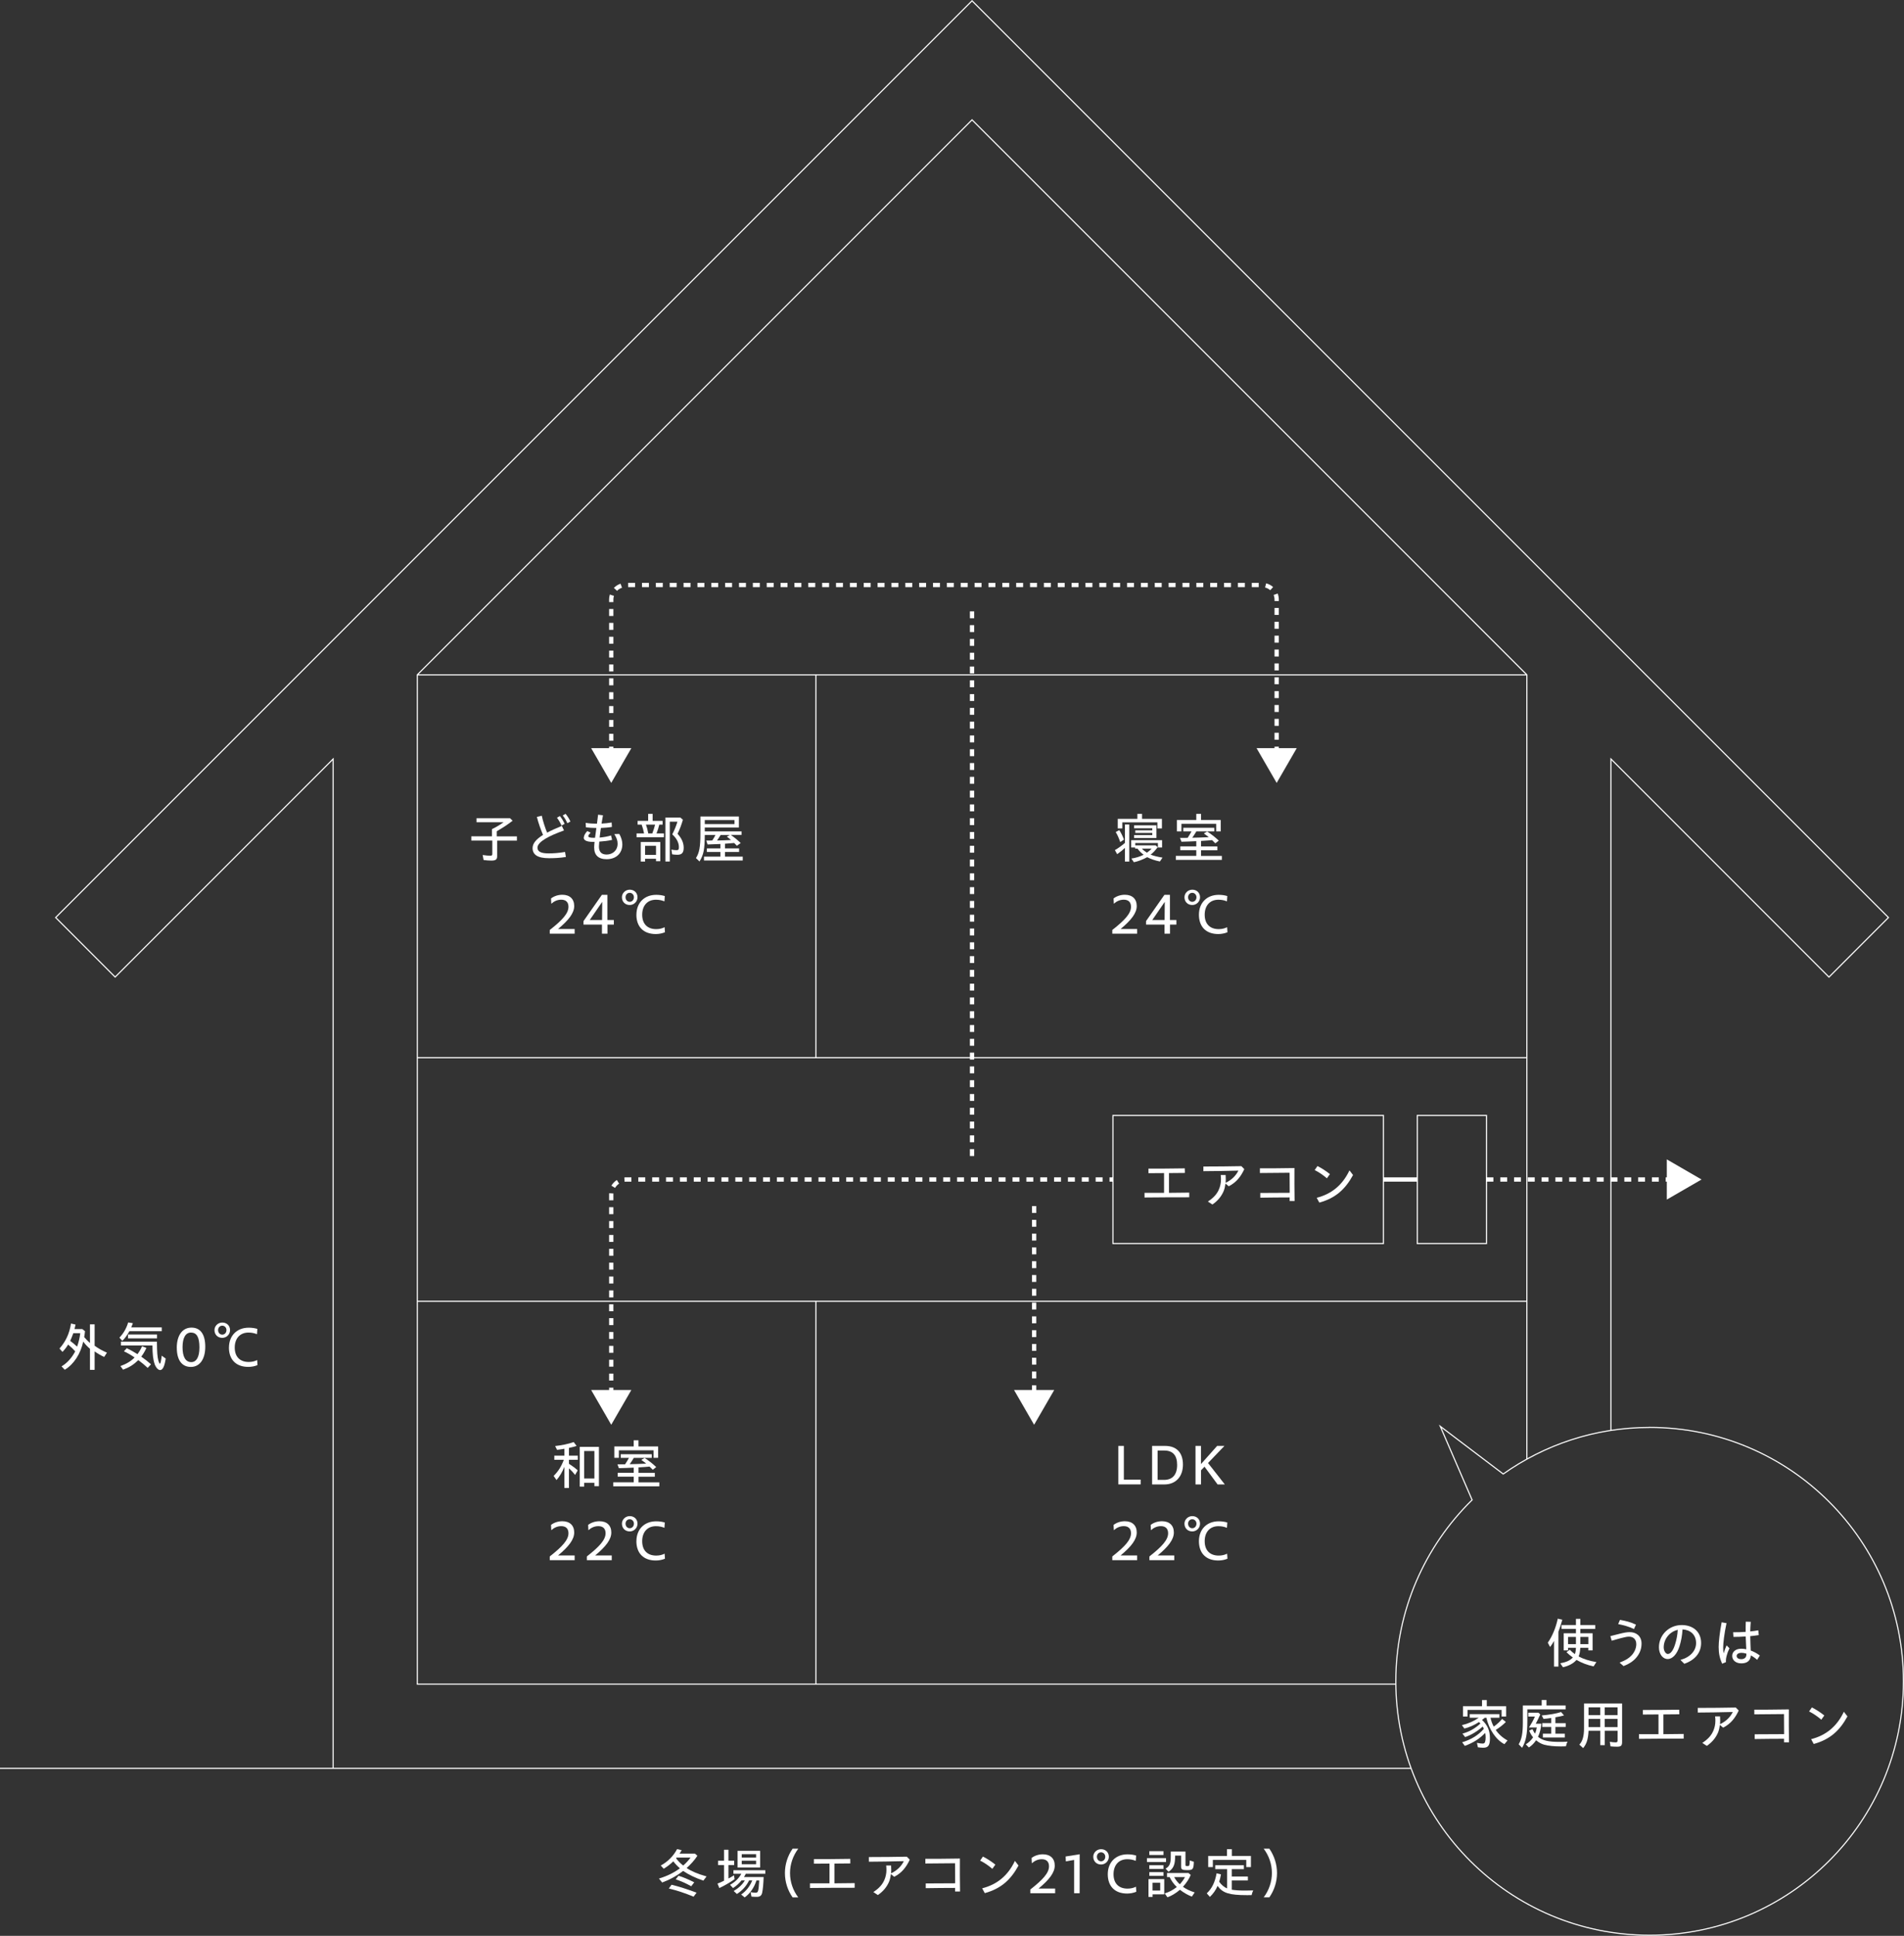 <?xml version="1.0" encoding="UTF-8"?>
<svg id="_レイヤー_2" data-name="レイヤー 2" xmlns="http://www.w3.org/2000/svg" viewBox="0 0 511.08 519.42">
  <rect x="0" y="0" width="511.08" height="519.42" fill="#333333" stroke="none"/>
  <defs>
    <style>
      .cls-1 {
        stroke-dasharray: 1.85 1.85;
      }

      .cls-1, .cls-2, .cls-3, .cls-4 {
        stroke-width: 1.15px;
      }

      .cls-1, .cls-2, .cls-3, .cls-4, .cls-5 {
        fill: none;
        stroke: #fff;
        stroke-miterlimit: 10;
      }

      .cls-2 {
        stroke-dasharray: 1.86 1.86;
      }

      .cls-6 {
        fill: #fff;
      }

      .cls-4 {
        stroke-dasharray: 1.86 1.86;
      }

      .cls-5 {
        stroke-width: .3px;
      }
    </style>
  </defs>
  <g id="_レイヤー_3" data-name="レイヤー 3">
    <g>
      <g>
        <path class="cls-6" d="M176.91,504.04c2.19-.67,3.96-1.54,5.6-2.74-.59-.49-1.29-1.22-1.78-1.87-.71.71-1.64,1.42-2.57,1.99l-.8-.87c1.86-.99,3.44-2.58,4.38-4.4l1.23.28c-.13.28-.25.46-.57.93h4.15l.65.57c-.77,1.19-1.76,2.28-2.89,3.29,1.28.87,2.96,1.58,5.35,2.26l-.86,1.12c-2.06-.68-3.93-1.58-5.43-2.6-1.68,1.31-3.57,2.35-5.63,3.11l-.86-1.06ZM179.52,506.73l.74-1.02c1.86.44,4.21,1.19,6.72,2.13l-.81,1.07c-2.25-.94-4.54-1.7-6.65-2.19ZM181.38,504.26l.75-.96c1.15.33,2.74,1,4.22,1.76l-.8,1.06c-1.41-.8-2.83-1.42-4.18-1.86ZM185.35,498.42h-3.73l-.15.17c.46.67,1.09,1.32,1.92,1.96.75-.64,1.47-1.42,1.96-2.13Z"/>
        <path class="cls-6" d="M192.59,505.4c.57-.2,1.07-.44,1.76-.77v-4.21h-1.61v-1.15h1.61v-2.95h1.18v2.95h1.54v1.15h-1.54v3.61c.57-.28,1.06-.58,1.49-.87l.16,1.06c-1.07.78-2.67,1.71-4.09,2.38l-.49-1.2ZM198.96,508.32c1.32-.9,2.32-2.18,2.96-3.77h-.84c-.73,1.48-1.77,2.67-3.27,3.64l-.87-.8c1.31-.77,2.34-1.73,2.99-2.84h-.89c-.64.8-1.44,1.51-2.28,2.05l-.8-.87c1.39-.78,2.31-1.68,3.03-2.96h-2.12v-.96h8.56v.96h-5.25c-.1.25-.2.41-.48.87h5.28c-.06,1.8-.19,3.18-.38,4.14-.16.84-.59,1.18-1.47,1.18-.51,0-1.03-.03-1.42-.07l-.23-1.2c.48.1.93.16,1.32.16.71,0,.8-.25,1-3.28h-.75c-.61,1.9-1.7,3.48-3.16,4.54l-.94-.77ZM197.98,496.61h6.07v4.48h-6.07v-4.48ZM202.95,498.42v-.91h-3.85v.91h3.85ZM202.95,500.21v-.94h-3.85v.94h3.85Z"/>
        <path class="cls-6" d="M210.69,502.58c0-2.35.74-4.64,2.06-6.54h1.52c-1.42,1.89-2.21,4.19-2.21,6.53s.78,4.66,2.21,6.53h-1.52c-1.32-1.87-2.06-4.19-2.06-6.52Z"/>
        <path class="cls-6" d="M217.41,505.33h5.25v-5.3c-1.49.01-2.87.03-4.19.03v-1.23c2.84.01,5.98-.01,9.75-.07l.03,1.23-4.27.04v5.3c1.77-.01,3.58-.03,5.44-.06v1.25c-3.92,0-7.86.01-12,.06v-1.25Z"/>
        <path class="cls-6" d="M234.43,507.67c1.6-1.04,2.47-2.09,2.97-3.28.33-.75.54-1.7.54-2.64,0-.32-.01-.65-.07-1.2h1.32c.04.61.04.9.04,1.23,0,.28-.01.57-.04.87,1.73-.83,2.79-1.99,3.42-3.27-3.08.07-6.97.15-9.39.15v-1.25c3.48,0,7.12-.04,10.2-.1l.78.8c-.86,1.86-2.06,3.54-4.18,4.6l-.87-.73c-.09.71-.26,1.44-.48,1.99-.61,1.45-1.6,2.66-3.03,3.63l-1.22-.8Z"/>
        <path class="cls-6" d="M248.48,505.36c2.45,0,5.17-.01,7.91-.04,0-1.77-.01-3.6-.03-5.38-3.08.03-5.69.06-7.97.07v-1.26c2.13.01,5.21,0,9.27-.07-.03,2.9,0,5.94.04,8.84h-1.33v-.96c-2.5,0-5.25.03-7.88.07v-1.26Z"/>
        <path class="cls-6" d="M263.09,499.24l.75-1.09c1.2.62,2.1,1.19,3.34,2.16l-.81,1.13c-1.09-.94-2.19-1.67-3.28-2.21ZM263.64,506.67c3.99-1.03,6.89-3.37,8.79-7.36l.96,1.25c-2.09,3.83-4.69,6.2-9.05,7.4l-.7-1.29Z"/>
        <path class="cls-6" d="M276.56,506.99c3.44-2.7,5.02-4.47,5.02-6.23,0-1.31-.78-1.9-1.94-1.9-1.03,0-1.93.42-2.67,1.09l-.07-1.42c.74-.58,1.83-.99,3.03-.99,1.99,0,3.19,1.12,3.19,3.02s-1.48,3.79-4.34,6.17h4.45v1.26h-6.67v-1Z"/>
        <path class="cls-6" d="M288.32,499.05l-2.22.39-.06-1.31,3.77-.6v.81s-.01,9.64-.01,9.64h-1.48v-8.94Z"/>
        <path class="cls-6" d="M293.46,498.19c0-1.1.94-2.02,2.09-2.02,1.22,0,2.09.84,2.09,2.02s-.94,2.09-2.09,2.09c-1.22,0-2.09-.87-2.09-2.09ZM296.68,498.19c0-.65-.49-1.18-1.13-1.18s-1.12.52-1.12,1.18c0,.7.48,1.23,1.12,1.23s1.13-.52,1.13-1.23ZM297.35,502.89c0-3.19,2.12-5.34,5.31-5.34.86,0,1.65.12,2.31.33l-.1,1.42c-.71-.29-1.44-.44-2.28-.44-2.26,0-3.69,1.55-3.69,4.03s1.42,3.86,3.76,3.86c.84,0,1.58-.17,2.26-.51l.09,1.35c-.75.32-1.64.48-2.47.48-3.26,0-5.19-1.93-5.19-5.2Z"/>
        <path class="cls-6" d="M307.87,498.57h5.12v1.04h-5.12v-1.04ZM308.27,504.2h4.24v4.08h-3.13v.7h-1.1v-4.77ZM308.51,496.7h3.79v1.02h-3.79v-1.02ZM308.51,500.47h3.79v1h-3.79v-1ZM308.51,502.33h3.79v.99h-3.79v-.99ZM311.43,507.26v-2.08h-2.06v2.08h2.06ZM312.63,508.02c1.09-.29,2.18-.86,3.25-1.7-.83-.8-1.49-1.74-1.92-2.67h-.7v-1.09h5.75l.61.52c-.42,1.03-1.13,2.13-2.09,3.18.78.58,1.93,1.13,3.15,1.51l-.75,1.12c-1-.36-2.16-1.02-3.21-1.83-1.09.93-2.23,1.62-3.35,2.02l-.74-1.06ZM312.85,501.39c1.04-.55,1.41-1.36,1.41-3.11v-1.47h3.95v3.51c0,.33.04.38.46.38s.49-.03.58-.26c.06-.19.09-.49.12-1.25l1.09.36c-.07,2.03-.25,2.23-1.78,2.23-1.31,0-1.64-.17-1.64-.89v-3h-1.61c.03,2.38-.41,3.45-1.78,4.34l-.78-.86ZM318.08,503.65h-2.9c.32.65.87,1.36,1.51,1.93.61-.67,1.04-1.26,1.39-1.93Z"/>
        <path class="cls-6" d="M323.92,508.02c1.36-1.25,2.22-2.97,2.64-5.38l1.18.29c-.13.73-.26,1.31-.48,1.97.57.83,1.31,1.45,2.13,1.8v-5.17h-3.19v-1.06h7.69v1.06h-3.25v1.97h4.32v1.07h-4.32v2.47c.97.16,2.13.23,3.6.23.61,0,1.36-.01,2.16-.04-.22.44-.29.67-.44,1.26-.62.01-.91.01-1.25.01-4.72,0-6.49-.55-7.89-2.48-.45,1.1-1.16,2.1-2.06,2.95l-.84-.96ZM324.31,497.98h5.04v-1.81h1.31v1.81h5.12v2.99h-1.25v-1.92h-8.97v1.92h-1.25v-2.99Z"/>
        <path class="cls-6" d="M341.41,502.56c0-2.34-.78-4.64-2.21-6.53h1.52c1.32,1.9,2.06,4.19,2.06,6.54s-.74,4.64-2.06,6.52h-1.52c1.42-1.87,2.21-4.19,2.21-6.53Z"/>
      </g>
      <g>
        <path class="cls-6" d="M24.15,361.9c-.62-.51-1.32-1.25-1.81-1.92-.71,3.29-2.55,6.11-4.96,7.55l-.86-.91c1.48-.87,2.76-2.28,3.67-4.03-.57-.64-1.07-1.12-1.9-1.81-.44.71-.94,1.36-1.52,1.96l-.8-.9c1.68-1.9,2.67-4.03,3.09-6.72l1.22.29c-.07.35-.17.8-.28,1.2h2.09l.73.58c-.07.61-.12,1.04-.22,1.58.41.48,1.03,1.13,1.55,1.6v-5.02h1.25v5.73c1.02.75,2.16,1.38,3.31,1.86l-.74,1.15c-.83-.35-1.74-.9-2.57-1.48v4.95h-1.25v-5.65ZM21.54,357.72h-1.86c-.38,1.04-.57,1.49-.84,2.06.61.45,1.07.83,1.86,1.54.44-1.25.73-2.52.84-3.6Z"/>
        <path class="cls-6" d="M32.05,358.91c1.06-1.07,1.89-2.5,2.35-4.08l1.26.2c-.1.32-.2.57-.44,1.13h8.2v1.03h-8.69c-.57,1.04-1.22,1.94-1.9,2.58l-.78-.87ZM32.33,366.54c1.61-.58,2.86-1.33,3.8-2.31-1.03-.7-1.87-1.19-2.87-1.65l.77-.84c.93.45,1.86.97,2.87,1.6.52-.7.94-1.39,1.22-2.12l1.18.45c-.38.84-.83,1.61-1.38,2.34.96.67,1.81,1.34,2.61,2.05l-.89.97c-.77-.73-1.57-1.39-2.51-2.09-1.32,1.26-2.37,1.93-4.09,2.57l-.71-.96ZM41.5,365.96c-.39-1.09-.58-2.64-.58-4.95h-8.46v-1.02h9.66c.03,2.95.12,4.03.38,5.05.15.54.29.86.42.86.16,0,.35-.8.49-2.15l1.07.78c-.32,2.12-.8,3.08-1.51,3.08-.54,0-1.13-.67-1.48-1.65ZM34.36,358.07h7.79v1.03h-7.79v-1.03Z"/>
        <path class="cls-6" d="M47.45,361.65c0-3.4,1.54-5.43,3.95-5.43s3.7,1.81,3.7,5.14-1.48,5.41-3.87,5.41-3.77-1.81-3.77-5.12ZM53.53,361.55c0-2.83-.75-4-2.28-4-1.41,0-2.25,1.36-2.25,3.95s.83,3.98,2.34,3.98c1.36,0,2.19-1.33,2.19-3.92Z"/>
        <path class="cls-6" d="M57.57,356.88c0-1.1.94-2.02,2.09-2.02,1.22,0,2.09.84,2.09,2.02s-.94,2.09-2.09,2.09c-1.22,0-2.09-.87-2.09-2.09ZM60.79,356.88c0-.65-.49-1.18-1.13-1.18s-1.12.52-1.12,1.18c0,.7.48,1.23,1.12,1.23s1.13-.52,1.13-1.23ZM61.46,361.58c0-3.19,2.12-5.34,5.31-5.34.86,0,1.65.12,2.31.33l-.1,1.42c-.71-.29-1.44-.44-2.28-.44-2.26,0-3.69,1.55-3.69,4.03s1.42,3.86,3.76,3.86c.84,0,1.58-.17,2.26-.51l.09,1.35c-.75.32-1.64.48-2.47.48-3.27,0-5.2-1.93-5.2-5.2Z"/>
      </g>
      <path class="cls-5" d="M432.42,383.81v-180.16l58.52,58.52,15.97-15.98L260.92.21,14.94,246.19l15.97,15.97,58.51-58.51v270.83M374.67,451.89H112.02V181.05L260.92,32.15l148.92,148.91v210.46"/>
      <line class="cls-5" x1="112.02" y1="181.07" x2="409.83" y2="181.07"/>
      <line class="cls-5" x1="112.02" y1="283.8" x2="409.83" y2="283.8"/>
      <line class="cls-5" y1="474.47" x2="378.77" y2="474.47"/>
      <line class="cls-5" x1="219.02" y1="181.07" x2="219.02" y2="283.8"/>
      <line class="cls-5" x1="219.02" y1="349.15" x2="219.02" y2="451.89"/>
      <g>
        <path class="cls-6" d="M129.81,230.76l-.25-1.35c.86.13,1.52.19,2.05.19.42,0,.54-.12.54-.51v-3.54h-5.64v-1.15h5.54v-1.93c.96-.45,2.13-1.13,3.12-1.84h-7.26v-1.1h8.98l.71.68c-1.2.96-2.71,1.94-4.25,2.82v1.38h5.4v1.15h-5.3v4.19c0,.87-.41,1.16-1.55,1.16-.62,0-1.36-.06-2.09-.15Z"/>
        <path class="cls-6" d="M142.96,227.56c0-1.26.97-2.39,2.8-3.54-.58-1.36-1.23-3.13-1.65-4.83l1.32-.32c.29,1.42.89,3.24,1.42,4.54,1.12-.59,2.47-1.19,3.96-1.81l.58,1.23c-3.89,1.38-7.12,3.03-7.12,4.61,0,1.03.9,1.54,2.96,1.54,1.32,0,2.82-.1,4.44-.39l.23,1.35c-1.67.28-3.29.33-4.54.33-3.03,0-4.4-.93-4.4-2.71ZM149.51,219.41l.77-.46c.51.62.89,1.28,1.28,2.09l-.83.48c-.38-.84-.75-1.48-1.22-2.1ZM151.04,218.81l.77-.45c.54.64.93,1.28,1.31,2.06l-.83.46c-.36-.81-.75-1.47-1.25-2.08Z"/>
        <path class="cls-6" d="M156.71,224.75c0-.48.35-1.16.93-1.76l.91.44c-.41.39-.64.71-.64.91,0,.32.45.46,1.52.46h.29l.17-1.22c.06-.44.13-.93.19-1.42-.97-.01-2.02-.07-2.8-.17l-.07-1.2c1,.16,2.03.22,3.03.22.13-.93.23-1.81.3-2.42l1.31.17c-.1.52-.25,1.35-.38,2.22.9-.04,1.81-.13,2.71-.29l.07,1.19c-.86.15-1.96.23-2.96.28-.09.51-.15,1.02-.2,1.45l-.13,1.13c1.07-.1,2.19-.29,3.06-.57l.28,1.19c-1.09.25-2.34.39-3.44.46-.06.58-.09,1.02-.09,1.31,0,1.38.62,2.16,2.08,2.16,1.52-.01,2.93-1.04,2.93-2.92,0-.87-.3-1.64-.89-2.57l1.33-.04c.62,1.02.83,2.03.83,2.8,0,2.52-1.8,3.98-4.21,3.98-2.25,0-3.35-1.13-3.35-3.13,0-.36.03-.87.1-1.52h-.44c-1.83,0-2.47-.51-2.47-1.13Z"/>
        <path class="cls-6" d="M170.88,223.62h2c-.16-.83-.35-1.52-.64-2.35h-1.09v-1.02h2.83v-1.87h1.2v1.87h2.68v1.02h-.89c-.19.81-.42,1.52-.75,2.35h1.99v1.02h-7.34v-1.02ZM172,225.92h5.24v5.15h-1.15v-.65h-2.93v.75h-1.16v-5.25ZM176.09,229.39v-2.44h-2.93v2.44h2.93ZM175.1,223.62c.32-.87.52-1.49.74-2.35h-2.45c.25.67.42,1.29.62,2.35h1.09ZM178.64,219.35h3.96l.71.6c-.42,1.45-.89,2.67-1.44,3.77,1.12,1.22,1.65,2.44,1.65,3.76s-.51,1.87-1.67,1.87c-.46,0-.99-.04-1.44-.12l-.19-1.28c.39.1.89.17,1.36.17.52,0,.65-.16.65-.83,0-1.18-.61-2.35-1.78-3.42.59-1.12,1.04-2.25,1.39-3.4h-2.05v10.69h-1.18v-11.83Z"/>
        <path class="cls-6" d="M186.81,230.23c.9-1.38,1.2-3,1.2-6.59v-4.56h10.33v2.96h-9.16v1.04h9.87v.94h-2.89c1.02.71,1.9,1.44,2.66,2.18l-1.02.73c-.32-.33-.48-.51-.73-.74-.48.04-.75.07-2.47.2v1.25h3.79v.96h-3.79v1.25h4.77v1.03h-10.4v-1.03h4.4v-1.25h-3.63v-.96h3.63v-1.18c-.89.04-2.32.1-3.44.13l-.35-1.06c1.13,0,1.25,0,1.6-.01.33-.49.61-.94.87-1.49h-2.87c-.01,3.79-.32,5.35-1.42,7.12l-.96-.93ZM197.15,221.12v-1.09h-7.97v1.09h7.97ZM196.23,225.39c-.54-.46-.61-.52-1.13-.91l.83-.44h-2.5c-.38.64-.68,1.09-.96,1.48,1.1-.01,2.82-.07,3.76-.13Z"/>
        <path class="cls-6" d="M147.57,249.53c3.44-2.7,5.02-4.47,5.02-6.23,0-1.31-.78-1.9-1.94-1.9-1.03,0-1.93.42-2.67,1.09l-.07-1.42c.74-.58,1.83-.99,3.03-.99,1.99,0,3.19,1.12,3.19,3.02s-1.48,3.79-4.34,6.17h4.46v1.26h-6.68v-1Z"/>
        <path class="cls-6" d="M161.58,248.08h-4.95v-.94l4.93-7.04h1.48v6.76h1.73v1.22h-1.71v2.45h-1.48v-2.45ZM161.61,246.86l.04-4.88-3.35,4.88h3.31Z"/>
        <path class="cls-6" d="M166.94,240.74c0-1.1.94-2.02,2.09-2.02,1.22,0,2.09.84,2.09,2.02s-.94,2.09-2.09,2.09c-1.22,0-2.09-.87-2.09-2.09ZM170.16,240.74c0-.65-.49-1.18-1.13-1.18s-1.12.52-1.12,1.18c0,.7.48,1.23,1.12,1.23s1.13-.52,1.13-1.23ZM170.83,245.44c0-3.19,2.12-5.34,5.31-5.34.86,0,1.65.12,2.31.33l-.1,1.42c-.71-.29-1.44-.44-2.28-.44-2.26,0-3.69,1.55-3.69,4.03s1.42,3.86,3.76,3.86c.84,0,1.58-.17,2.26-.51l.09,1.35c-.75.32-1.64.48-2.47.48-3.27,0-5.2-1.93-5.2-5.2Z"/>
      </g>
      <g>
        <path class="cls-6" d="M301.96,227.51c-.57.54-1.1.99-2.08,1.68l-.62-1.09c.84-.48,1.67-1.06,2.7-1.93v-4.95h1.16v9.95h-1.16v-3.67ZM299.48,223.25l.96-.52c.49.74.91,1.6,1.26,2.55l-1,.67c-.38-1.09-.78-2.02-1.22-2.7ZM300.03,219.71h5.27v-1.33h1.25v1.33h5.34v2.58h-1.22v-1.64h-9.42v1.64h-1.22v-2.58ZM303.68,230.36c1.04-.13,2.34-.52,3.31-1.02-.61-.42-1.23-1.04-1.67-1.65h-.62v-.3h-1.06v-1.96h8.29v1.96h-1.12v-1.19h-6.08v.62h5.46l.57.49c-.68.91-1.25,1.52-1.9,2,.75.32,1.86.59,3.19.8l-.71,1.04c-1.39-.28-2.55-.7-3.4-1.16-1.12.62-2.41,1.12-3.58,1.36l-.67-1ZM304.42,224.07h4.88v-.57h-4.56v-.71h4.56v-.54h-4.88v-.8h5.99v3.4h-5.99v-.78ZM309.11,227.69h-2.6c.3.36.73.7,1.35,1.1.54-.38,1.02-.78,1.25-1.1Z"/>
        <path class="cls-6" d="M315.61,229.64h5.5v-1.52h-4.3v-1.03h4.3v-1.39c-1.12.06-2.58.12-3.98.15l-.39-1.03h.74c.65,0,.9,0,1.31-.01.36-.54.71-1.12,1.04-1.73h-2.21v-.97h8.33v.97h-4.82c-.44.73-.75,1.23-1.1,1.7,1.1-.01,2.6-.07,4.43-.15-.51-.42-.74-.58-1.32-1l.89-.52c1.03.65,2.09,1.47,3.12,2.44l-.93.73c-.28-.29-.55-.57-.86-.86-.52.06-1.52.13-2.97.22v1.47h4.38v1.03h-4.38v1.52h5.59v1.06h-12.36v-1.06ZM315.91,220.02h5.2v-1.65h1.28v1.65h5.28v3.05h-1.22v-2.02h-9.32v2.02h-1.22v-3.05Z"/>
        <path class="cls-6" d="M298.57,249.53c3.44-2.7,5.02-4.47,5.02-6.23,0-1.31-.78-1.9-1.94-1.9-1.03,0-1.93.42-2.67,1.09l-.07-1.42c.74-.58,1.83-.99,3.03-.99,1.99,0,3.19,1.12,3.19,3.02s-1.48,3.79-4.34,6.17h4.45v1.26h-6.67v-1Z"/>
        <path class="cls-6" d="M312.58,248.08h-4.95v-.94l4.93-7.04h1.48v6.76h1.73v1.22h-1.71v2.45h-1.48v-2.45ZM312.61,246.86l.04-4.88-3.35,4.88h3.31Z"/>
        <path class="cls-6" d="M317.94,240.74c0-1.1.94-2.02,2.09-2.02,1.22,0,2.09.84,2.09,2.02s-.94,2.09-2.09,2.09c-1.22,0-2.09-.87-2.09-2.09ZM321.16,240.74c0-.65-.49-1.18-1.13-1.18s-1.12.52-1.12,1.18c0,.7.48,1.23,1.12,1.23s1.13-.52,1.13-1.23ZM321.82,245.44c0-3.19,2.12-5.34,5.31-5.34.86,0,1.65.12,2.31.33l-.1,1.42c-.71-.29-1.44-.44-2.28-.44-2.26,0-3.69,1.55-3.69,4.03s1.42,3.86,3.76,3.86c.84,0,1.58-.17,2.26-.51l.09,1.35c-.75.32-1.64.48-2.47.48-3.26,0-5.19-1.93-5.19-5.2Z"/>
      </g>
      <line class="cls-5" x1="112.02" y1="349.15" x2="409.83" y2="349.15"/>
      <g>
        <path class="cls-6" d="M151.5,393.56c-.55,1.38-1.28,2.6-2.12,3.57l-.77-1.12c1.22-1.19,2.09-2.57,2.73-4.32h-2.55v-1.12h2.71v-1.84c-.65.12-1.36.22-1.97.29l-.52-1.02c1.9-.22,3.57-.57,4.98-1.07l.78,1.03c-.46.17-1.19.36-2.05.54v2.07h2.37v1.12h-2.37v1.07c.93.59,1.64,1.12,2.35,1.76l-.7,1.23c-.54-.7-1-1.19-1.65-1.77v5.28h-1.22v-5.7ZM155.62,388.21h5.15v10.56h-1.22v-.91h-2.74v1.03h-1.19v-10.68ZM159.55,396.71v-7.37h-2.74v7.37h2.74Z"/>
        <path class="cls-6" d="M164.61,397.73h5.5v-1.52h-4.3v-1.03h4.3v-1.39c-1.12.06-2.58.12-3.98.15l-.39-1.03h.74c.65,0,.9,0,1.31-.01.36-.54.71-1.12,1.04-1.73h-2.21v-.97h8.33v.97h-4.82c-.44.73-.75,1.23-1.1,1.7,1.1-.01,2.6-.07,4.43-.15-.51-.42-.74-.58-1.32-1l.89-.52c1.03.65,2.09,1.47,3.12,2.44l-.93.73c-.28-.29-.55-.57-.86-.86-.52.06-1.52.13-2.97.22v1.47h4.38v1.03h-4.38v1.52h5.59v1.06h-12.36v-1.06ZM164.91,388.11h5.19v-1.65h1.28v1.65h5.28v3.05h-1.22v-2.02h-9.32v2.02h-1.22v-3.05Z"/>
        <path class="cls-6" d="M147.57,417.62c3.44-2.7,5.02-4.47,5.02-6.23,0-1.31-.78-1.9-1.94-1.9-1.03,0-1.93.42-2.67,1.09l-.07-1.42c.74-.58,1.83-.99,3.03-.99,1.99,0,3.19,1.12,3.19,3.02s-1.48,3.79-4.34,6.17h4.46v1.26h-6.68v-1Z"/>
        <path class="cls-6" d="M157.53,417.62c3.44-2.7,5.02-4.47,5.02-6.23,0-1.31-.78-1.9-1.94-1.9-1.03,0-1.93.42-2.67,1.09l-.07-1.42c.74-.58,1.83-.99,3.03-.99,1.99,0,3.19,1.12,3.19,3.02s-1.48,3.79-4.34,6.17h4.46v1.26h-6.68v-1Z"/>
        <path class="cls-6" d="M166.94,408.82c0-1.1.94-2.02,2.09-2.02,1.22,0,2.09.84,2.09,2.02s-.94,2.09-2.09,2.09c-1.22,0-2.09-.87-2.09-2.09ZM170.16,408.82c0-.65-.49-1.18-1.13-1.18s-1.12.52-1.12,1.18c0,.7.48,1.23,1.12,1.23s1.13-.52,1.13-1.23ZM170.83,413.53c0-3.19,2.12-5.34,5.31-5.34.86,0,1.65.12,2.31.33l-.1,1.42c-.71-.29-1.44-.44-2.28-.44-2.26,0-3.69,1.55-3.69,4.03s1.42,3.86,3.76,3.86c.84,0,1.58-.17,2.26-.51l.09,1.35c-.75.32-1.64.48-2.47.48-3.27,0-5.2-1.93-5.2-5.2Z"/>
      </g>
      <g>
        <path class="cls-6" d="M300.19,387.96h1.48v9.05h4.51v1.28h-5.99v-10.33Z"/>
        <path class="cls-6" d="M309.25,387.96h3.48c3.08,0,4.8,1.8,4.8,5.01s-1.9,5.33-4.96,5.33h-3.32v-10.33ZM310.73,389.2v7.88h1.73c2.28,0,3.51-1.41,3.51-4.02s-1.18-3.86-3.47-3.86h-1.77Z"/>
        <path class="cls-6" d="M320.89,387.96h1.48v4.88l4.34-4.88h1.96l-4.41,4.59,4.51,5.75h-1.94l-3.51-4.76-.94.97v3.79h-1.48v-10.33Z"/>
        <path class="cls-6" d="M298.57,417.62c3.44-2.7,5.02-4.47,5.02-6.23,0-1.31-.78-1.9-1.94-1.9-1.03,0-1.93.42-2.67,1.09l-.07-1.42c.74-.58,1.83-.99,3.03-.99,1.99,0,3.19,1.12,3.19,3.02s-1.48,3.79-4.34,6.17h4.45v1.26h-6.67v-1Z"/>
        <path class="cls-6" d="M308.53,417.62c3.44-2.7,5.02-4.47,5.02-6.23,0-1.31-.78-1.9-1.94-1.9-1.03,0-1.93.42-2.67,1.09l-.07-1.42c.74-.58,1.83-.99,3.03-.99,1.99,0,3.19,1.12,3.19,3.02s-1.48,3.79-4.34,6.17h4.45v1.26h-6.67v-1Z"/>
        <path class="cls-6" d="M317.94,408.82c0-1.1.94-2.02,2.09-2.02,1.22,0,2.09.84,2.09,2.02s-.94,2.09-2.09,2.09c-1.22,0-2.09-.87-2.09-2.09ZM321.16,408.82c0-.65-.49-1.18-1.13-1.18s-1.12.52-1.12,1.18c0,.7.48,1.23,1.12,1.23s1.13-.52,1.13-1.23ZM321.82,413.53c0-3.19,2.12-5.34,5.31-5.34.86,0,1.65.12,2.31.33l-.1,1.42c-.71-.29-1.44-.44-2.28-.44-2.26,0-3.69,1.55-3.69,4.03s1.42,3.86,3.76,3.86c.84,0,1.58-.17,2.26-.51l.09,1.35c-.75.32-1.64.48-2.47.48-3.26,0-5.19-1.93-5.19-5.2Z"/>
      </g>
      <g>
        <line class="cls-3" x1="298.75" y1="316.48" x2="297.82" y2="316.48"/>
        <path class="cls-4" d="M295.96,316.48h-127.96c-2.16,0-3.93,1.77-3.93,3.93v51"/>
        <line class="cls-3" x1="164.07" y1="372.34" x2="164.07" y2="373.27"/>
      </g>
      <rect class="cls-5" x="298.75" y="299.29" width="72.59" height="34.38"/>
      <rect class="cls-5" x="380.44" y="299.29" width="18.56" height="34.38"/>
      <line class="cls-3" x1="371.34" y1="316.48" x2="380.44" y2="316.48"/>
      <line class="cls-1" x1="399.01" y1="316.48" x2="447.69" y2="316.48"/>
      <g>
        <line class="cls-3" x1="342.69" y1="201.25" x2="342.69" y2="200.33"/>
        <path class="cls-2" d="M342.69,198.47v-37.58c0-2.16-1.77-3.93-3.93-3.93h-170.76c-2.16,0-3.93,1.77-3.93,3.93v38.51"/>
        <line class="cls-3" x1="164.07" y1="200.33" x2="164.07" y2="201.25"/>
      </g>
      <line class="cls-1" x1="260.92" y1="164.04" x2="260.92" y2="311.94"/>
      <line class="cls-1" x1="277.58" y1="323.61" x2="277.58" y2="373.27"/>
      <polygon class="cls-6" points="169.47 200.74 164.07 210.07 158.68 200.74 169.47 200.74"/>
      <polygon class="cls-6" points="282.98 372.96 277.58 382.29 272.19 372.96 282.98 372.96"/>
      <polygon class="cls-6" points="447.41 311.08 456.74 316.48 447.41 321.87 447.41 311.08"/>
      <polygon class="cls-6" points="169.47 372.96 164.07 382.29 158.68 372.96 169.47 372.96"/>
      <polygon class="cls-6" points="348.08 200.74 342.69 210.07 337.29 200.74 348.08 200.74"/>
      <g>
        <path class="cls-6" d="M307.21,320.06h5.25v-5.3c-1.49.01-2.87.03-4.19.03v-1.23c2.84.01,5.98-.01,9.75-.07l.03,1.23-4.27.04v5.3c1.77-.01,3.58-.03,5.44-.06v1.25c-3.92,0-7.86.01-12,.06v-1.25Z"/>
        <path class="cls-6" d="M324.23,322.39c1.6-1.04,2.47-2.09,2.97-3.28.33-.75.54-1.7.54-2.64,0-.32-.01-.65-.07-1.2h1.32c.04.61.04.9.04,1.23,0,.28-.01.57-.04.87,1.73-.83,2.79-1.99,3.42-3.27-3.08.07-6.97.15-9.39.15v-1.25c3.48,0,7.12-.04,10.2-.1l.78.8c-.86,1.86-2.06,3.54-4.18,4.6l-.87-.73c-.09.71-.26,1.44-.48,1.99-.61,1.45-1.6,2.66-3.03,3.63l-1.22-.8Z"/>
        <path class="cls-6" d="M338.28,320.09c2.45,0,5.17-.01,7.91-.04,0-1.77-.01-3.6-.03-5.38-3.08.03-5.69.06-7.97.07v-1.26c2.13.01,5.21,0,9.27-.07-.03,2.9,0,5.94.04,8.84h-1.33v-.96c-2.5,0-5.25.03-7.88.07v-1.26Z"/>
        <path class="cls-6" d="M352.89,313.96l.75-1.09c1.2.62,2.1,1.19,3.34,2.16l-.81,1.13c-1.09-.94-2.19-1.67-3.28-2.21ZM353.44,321.39c3.99-1.03,6.89-3.37,8.79-7.36l.96,1.25c-2.09,3.83-4.69,6.2-9.05,7.4l-.7-1.29Z"/>
      </g>
      <g>
        <path class="cls-6" d="M417.14,440.29c-.35.64-.7,1.18-1.06,1.63l-.61-1.16c1.22-1.76,2.15-4,2.67-6.44l1.22.28c-.38,1.33-.67,2.26-1.04,3.21v9.37h-1.18v-6.88ZM418.82,446.28c1.63-.29,2.63-.74,3.37-1.55-.54-.36-1.22-.93-1.7-1.41l.87-.68c.39.42.9.86,1.38,1.19.16-.45.26-1,.28-1.7h-2.12v.7h-1.16v-4.59h3.28v-1.18h-3.87v-1.03h3.87v-1.67h1.19v1.67h3.99v1.03h-3.99v1.18h3.29v4.59h-1.15v-.7h-2.16c-.07,1.16-.19,1.73-.45,2.32,1.28.7,2.9,1.2,4.77,1.52l-.75,1.15c-1.71-.36-3.22-.94-4.59-1.74-.75.9-2.03,1.61-3.63,1.97l-.73-1.07ZM423.02,441.15v-1.93h-2.12v1.93h2.12ZM426.36,441.15v-1.93h-2.15v1.93h2.15Z"/>
        <path class="cls-6" d="M434.73,446.11c1.71-.65,2.52-1.19,3.24-1.96.68-.73,1.25-1.84,1.25-2.99,0-1.44-.96-2.02-1.94-2.02-.51,0-.97.09-2.15.39-1.06.28-1.65.45-2.51.7l-.36-1.23c.86-.22,1.44-.38,2.41-.61,1.35-.33,2.03-.46,2.8-.46,1.64,0,3.16.96,3.16,3.08,0,1.8-.77,3.03-1.51,3.87-.8.91-1.92,1.63-3.32,2.16l-1.06-.93ZM434.36,435.76l.48-1.12c1.42.25,2.77.55,4.3,1.28l-.54,1.18c-1.38-.68-2.81-1.04-4.24-1.33Z"/>
        <path class="cls-6" d="M451.08,445.38c2.63-.71,4.19-2.47,4.19-4.51,0-2.29-1.58-3.57-3.64-3.67-.1,1.67-.38,3.16-.81,4.51-.67,2.12-1.86,3.44-3.18,3.44s-2.34-1.33-2.34-3.16c0-3.31,2.71-5.96,6.11-5.96,2.99,0,5.21,1.76,5.21,4.82,0,2.63-1.68,4.59-4.51,5.57l-1.03-1.03ZM447.68,443.79c.75,0,1.45-.97,1.93-2.51.41-1.29.65-2.48.74-3.96-2.21.48-3.77,2.51-3.77,4.69,0,.99.57,1.78,1.1,1.78Z"/>
        <path class="cls-6" d="M461.33,441.89c0-1.36.28-3.82.8-6.6l1.31.23c-.62,2.86-.9,5.44-.9,6.52,0,.52.03,1.09.12,1.58.22-.73.49-1.45.8-2.13l.77.77c-.39.81-.57,1.31-.7,1.83-.22.77-.28,1.26-.25,1.89l-1.02.42c-.62-1.39-.93-2.7-.93-4.5ZM464.97,444.27c0-.99.84-1.89,2.42-1.89.44,0,.88.04,1.35.15-.01-.45-.04-.9-.06-1.32-.04-.65-.07-1.41-.09-2.12-1.13.09-2.26.12-3.29.12l-.09-1.25c1.09.01,2.23-.01,3.37-.1,0-.84-.01-1.58.03-2.74l1.33.04c-.07,1-.12,1.81-.13,2.58.75-.07,1.48-.17,2.16-.3l.13,1.28c-.7.12-1.48.2-2.29.29.01.77.03,1.49.06,2.18.03.62.04,1.19.07,1.68.84.3,1.67.75,2.45,1.33l-.73,1.16c-.57-.51-1.15-.9-1.7-1.18-.07,1.44-1.02,2.13-2.55,2.13-1.41,0-2.45-.78-2.45-2.05ZM467.39,445.18c.78,0,1.39-.38,1.38-1.26v-.22c-.46-.15-.91-.22-1.29-.22-.89,0-1.32.38-1.32.84,0,.51.45.86,1.23.86Z"/>
        <path class="cls-6" d="M396.7,468.82l-.25-1.19c.59.13,1.13.2,1.48.2.41,0,.58-.1.7-.45.1-.29.15-.67.15-1.19,0-.42-.03-.78-.12-1.22-1.47,1.55-3.25,2.68-5.47,3.48l-.71-.97c2.42-.71,4.38-1.93,5.82-3.61-.09-.22-.13-.3-.3-.61-1.48,1.31-3.09,2.28-4.72,2.83l-.73-.93c1.81-.48,3.41-1.38,4.83-2.71-.13-.15-.25-.28-.38-.39-1.25.81-2.66,1.44-3.92,1.74l-.67-.91c1.64-.38,3.16-1.04,4.54-1.99h-2.45v-.97h7.97v.97h-2.38c.17.83.46,1.64.87,2.38.9-.65,1.55-1.23,2.25-2.05l1,.8c-.75.77-1.57,1.41-2.71,2.15.74,1.1,1.81,2.08,3.16,2.82l-.84.99c-2.23-1.13-4.19-4.02-4.82-7.08h-.46c-.15.15-.41.36-.73.58,1.48,1.38,2.13,2.87,2.13,4.92,0,1.87-.45,2.54-1.77,2.54-.41,0-.97-.04-1.48-.12ZM392.7,457.8h5.11v-1.65h1.28v1.65h5.19v2.77h-1.22v-1.77h-9.14v1.77h-1.22v-2.77Z"/>
        <path class="cls-6" d="M407.65,468.03c.83-1.41,1.12-2.99,1.12-5.95v-4.47h5.06v-1.47h1.28v1.47h5.14v1.04h-10.27v3.08c0,3.61-.38,5.5-1.42,7.24l-.9-.94ZM409.55,468.04c.77-.45,1.45-1.1,1.97-1.89-.46-.55-.8-1.13-1.04-1.81l.86-.38c.23.48.46.91.7,1.19.2-.45.32-.81.48-1.64h-2.09c.62-.99,1.19-2.02,1.58-2.93h-1.78v-1.03h2.73l.49.46c-.48,1.06-.81,1.73-1.22,2.5h1.51c-.12,1.34-.42,2.48-.9,3.51,1.22,1,2.8,1.36,5.78,1.36.67,0,1.28-.01,2.15-.06-.22.39-.23.46-.41,1.13l-.03.12c-.74.03-.97.03-1.32.03-1.84,0-3.31-.16-4.5-.46-.73-.19-1.54-.64-2.19-1.2-.51.78-1.13,1.41-1.93,1.94l-.83-.84ZM414.16,465.18h2.22v-1.81h-2.39v-1.02h2.39v-1.39c-.54.1-1.42.2-2.05.26l-.48-.94c1.94-.16,3.83-.48,5.19-.91l.78.91c-.64.19-1.52.38-2.31.49v1.58h2.76v1.02h-2.76v1.81h2.52v1.02h-5.89v-1.02Z"/>
        <path class="cls-6" d="M423.94,468.11c.86-.91,1.25-2.29,1.25-4.34v-6.7h10.22v10.35c0,.97-.3,1.25-1.35,1.25-.57,0-1.15-.03-1.76-.09l-.19-1.23c.48.09,1.13.16,1.57.16.39,0,.52-.13.52-.51v-2.61h-3.44v3.87h-1.2v-3.87h-3.15c-.12,2.29-.51,3.51-1.45,4.66l-1.02-.93ZM429.55,460.2v-2.1h-3.15v2.1h3.15ZM429.55,463.4v-2.19h-3.15v2.19h3.15ZM434.19,460.2v-2.1h-3.44v2.1h3.44ZM434.19,463.4v-2.19h-3.44v2.19h3.44Z"/>
        <path class="cls-6" d="M439.93,465.31h5.25v-5.3c-1.49.01-2.87.03-4.19.03v-1.23c2.84.01,5.98-.01,9.75-.07l.03,1.23-4.27.04v5.3c1.77-.01,3.58-.03,5.44-.06v1.25c-3.92,0-7.86.01-12,.06v-1.25Z"/>
        <path class="cls-6" d="M456.94,467.65c1.6-1.04,2.47-2.09,2.97-3.28.33-.75.54-1.7.54-2.64,0-.32-.01-.65-.07-1.2h1.32c.04.61.04.9.04,1.23,0,.28-.01.57-.04.87,1.73-.83,2.79-1.99,3.42-3.27-3.08.07-6.97.15-9.39.15v-1.25c3.48,0,7.12-.04,10.2-.1l.78.8c-.86,1.86-2.06,3.54-4.18,4.6l-.87-.73c-.09.71-.26,1.44-.48,1.99-.61,1.45-1.6,2.66-3.03,3.63l-1.22-.8Z"/>
        <path class="cls-6" d="M470.99,465.34c2.45,0,5.17-.01,7.91-.04,0-1.77-.01-3.6-.03-5.38-3.08.03-5.69.06-7.97.07v-1.26c2.13.01,5.21,0,9.27-.07-.03,2.9,0,5.94.04,8.84h-1.33v-.96c-2.5,0-5.25.03-7.88.07v-1.26Z"/>
        <path class="cls-6" d="M485.6,459.22l.75-1.09c1.2.62,2.1,1.19,3.34,2.16l-.81,1.13c-1.09-.94-2.19-1.67-3.28-2.21ZM486.15,466.65c3.99-1.03,6.89-3.37,8.79-7.36l.96,1.25c-2.09,3.83-4.69,6.2-9.05,7.4l-.7-1.29Z"/>
      </g>
      <path class="cls-5" d="M442.8,383.01c-14.64,0-28.19,4.63-39.3,12.49l-16.9-12.8,8.55,19.76c-12.63,12.37-20.48,29.6-20.48,48.67,0,37.63,30.5,68.13,68.13,68.13s68.13-30.5,68.13-68.13-30.5-68.13-68.13-68.13Z"/>
    </g>
  </g>
</svg>